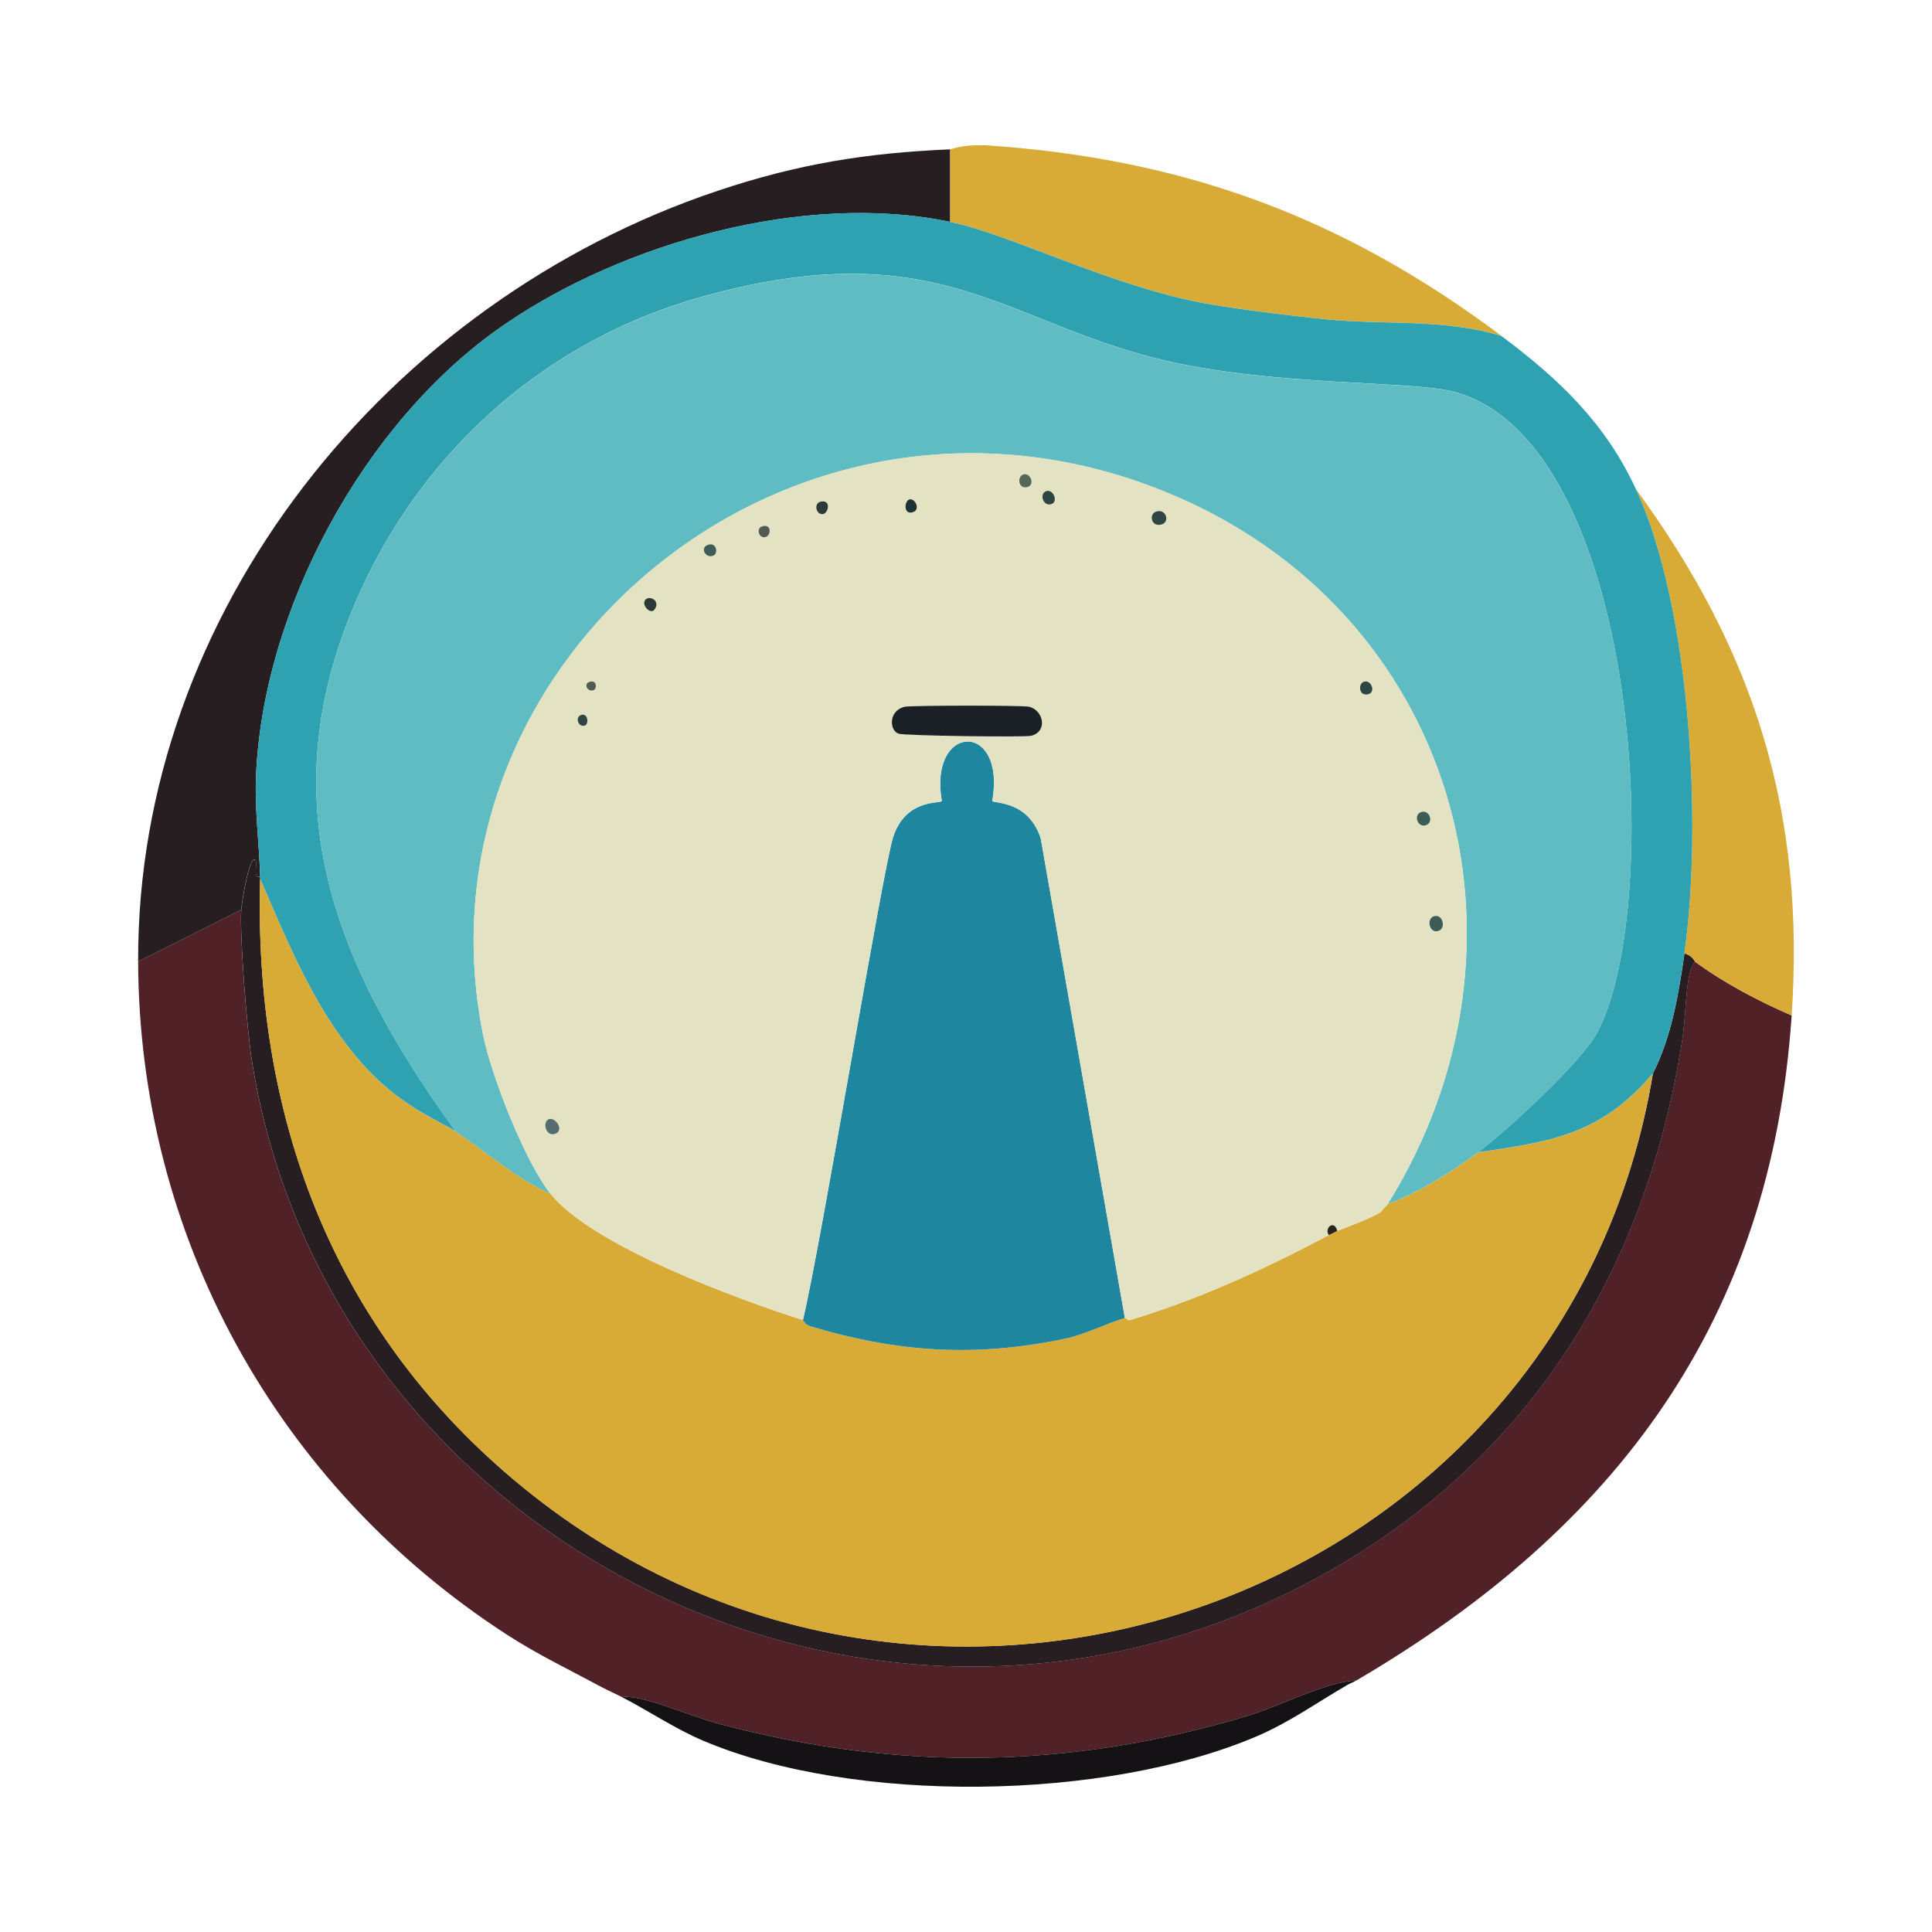 <?xml version="1.0" encoding="UTF-8"?><svg id="katman_1" xmlns="http://www.w3.org/2000/svg" width="360" height="360" viewBox="0 0 360 360"><defs><style>.cls-1{fill:#5fbcc2;}.cls-1,.cls-2,.cls-3,.cls-4,.cls-5,.cls-6,.cls-7,.cls-8,.cls-9,.cls-10,.cls-11,.cls-12,.cls-13,.cls-14,.cls-15,.cls-16,.cls-17{stroke-width:0px;}.cls-2{fill:#502127;}.cls-3{fill:#515b51;}.cls-4{fill:#2d3937;}.cls-5{fill:#2a251c;}.cls-6{fill:#556d6e;}.cls-7{fill:#536858;}.cls-8{fill:#2f4541;}.cls-9{fill:#271e22;}.cls-10{fill:#1b1f26;}.cls-11{fill:#3d5c58;}.cls-12{fill:#1b3237;}.cls-13{fill:#1e869f;}.cls-14{fill:#151216;}.cls-15{fill:#d8aa36;}.cls-16{fill:#2fa2b1;}.cls-17{fill:#e3e2c3;}</style></defs><path class="cls-2" d="M44.95,169.53c-.3,5.13,1.08,22.42,1.96,27.99,14.15,90.15,118.68,143.75,202.86,94.01,36.86-21.78,57.32-56.6,63.7-97.87.76-4.92.57-12.6,2.35-14.48,5.57,4.07,11.71,7.29,18.03,10.04-3.82,56.77-32.54,95.45-81.14,123.93-5.43.14-14.24,4.77-20.19,6.56-32.99,9.95-65.08,10.39-98.39,1.54-6.05-1.61-14.52-5.54-18.23-5.02-1.29-.67-2.64-1.24-3.92-1.93-5.86-3.16-11.84-6.03-17.44-9.65-43.18-27.95-68.62-74.61-68.8-125.48q9.6-4.83,19.21-9.65Z"/><path class="cls-9" d="M177.05,27.84v13.51c-26.97-5.67-60.9,3.83-83.3,19.3-26.03,17.97-44.93,53.21-46.06,84.36-.22,6.14.62,12.21.78,18.34-1.21.28-.69-1.16-.78-2.9-1.08-2.02-2.66,7.58-2.74,9.07q-9.6,4.83-19.21,9.65c-.22-65.09,46.36-122.97,108-143.62,14.89-4.99,27.67-7.06,43.32-7.72Z"/><path class="cls-15" d="M279.76,62.58c-10.69-3.26-21.8-2-32.73-3.09-5.88-.59-17.67-2.03-23.13-3.09-17.63-3.42-35.39-12.65-46.84-15.06v-13.51c.33-.01,1.88-.88,6.47-.77,37.11,2.46,66.7,13.42,96.24,35.52Z"/><path class="cls-15" d="M333.85,189.22c-6.32-2.75-12.46-5.97-18.03-10.04-.1-.07-.41-1.05-1.96-1.54,3.39-23.91,1.19-64.43-9.02-86.48,22.27,30.39,31.54,60.49,29.01,98.07Z"/><path class="cls-14" d="M252.71,313.15c-.5.29-1.07.48-1.57.77-5.69,3.27-10.75,6.97-17.05,9.65-28.12,11.98-74.93,12.71-103.1.77-5.1-2.16-10.15-5.55-15.09-8.11,3.71-.52,12.18,3.41,18.23,5.02,33.31,8.85,65.4,8.4,98.39-1.54,5.95-1.79,14.76-6.42,20.19-6.56Z"/><path class="cls-9" d="M48.48,163.35c0,.13,0,.26,0,.39-1.22,43.7,13.1,83.23,47.24,111.97,77.37,65.14,196.15,22.23,212.27-75.67,3.49-6.9,4.8-14.79,5.88-22.39,1.55.5,1.86,1.47,1.96,1.54-1.78,1.88-1.59,9.56-2.35,14.48-6.38,41.28-26.84,76.1-63.7,97.87-84.18,49.74-188.71-3.86-202.86-94.01-.88-5.58-2.26-22.86-1.96-27.99.09-1.49,1.67-11.1,2.74-9.07.09,1.74-.43,3.17.78,2.9Z"/><path class="cls-15" d="M84.93,210.84c5.77,3.91,11.5,8.92,17.64,11.58,7.77,9.73,34.91,19.69,47.04,23.55.09.03.34.85,1.37,1.16,16.26,4.88,30.71,5.82,47.43,2.32,3.89-.82,7.46-2.76,11.17-3.86.31-.09.47.54.98.39,13.16-3.99,25.16-9.54,37.04-15.83.49-.26,1.05-.49,1.57-.77.38-.21,5.6-2.03,8.04-3.47l1.37-1.54c5.13-1.77,12.45-6.31,16.86-9.65,14.05-2,22.98-3.47,32.54-14.67-16.12,97.9-134.9,140.81-212.27,75.67-34.13-28.74-48.46-68.27-47.24-111.97,6.01,13.83,12.15,29.42,24.11,39.38,5.01,4.17,10.59,6.53,12.35,7.72Z"/><path class="cls-16" d="M177.05,41.35c11.45,2.41,29.21,11.64,46.84,15.06,5.46,1.06,17.24,2.5,23.13,3.09,10.93,1.09,22.04-.17,32.73,3.09,10.75,8.04,19.36,16.2,25.09,28.57,10.21,22.05,12.41,62.57,9.02,86.48-1.08,7.61-2.39,15.5-5.88,22.39-9.55,11.2-18.48,12.67-32.54,14.67,5.44-4.12,19.43-16.92,22.34-22.59,12.43-24.21,7.6-109.87-26.85-119.11-7.71-2.07-33-1.01-53.7-5.79-29.87-6.89-42.33-24.12-86.24-11.97-28.68,7.93-51.49,27.97-63.7,54.63-17.48,38.16-5.63,68.97,17.64,100.96-1.75-1.19-7.34-3.55-12.35-7.72-11.96-9.96-18.1-25.55-24.11-39.38,0-.13,0-.26,0-.39-.16-6.13-1.01-12.2-.78-18.34,1.13-31.15,20.03-66.39,46.06-84.36,22.4-15.47,56.33-24.98,83.3-19.3Z"/><path class="cls-1" d="M275.45,214.7c-4.41,3.34-11.73,7.88-16.86,9.65,30.28-48.65,12.66-110.9-41.75-132.81-69.82-28.12-140.77,32.09-126.81,101.35,1.51,7.51,7.78,23.57,12.54,29.54-6.14-2.66-11.87-7.67-17.64-11.58-23.27-31.99-35.12-62.8-17.64-100.96,12.21-26.66,35.02-46.7,63.7-54.63,43.92-12.15,56.37,5.08,86.24,11.97,20.7,4.78,46,3.72,53.7,5.79,34.45,9.24,39.29,94.9,26.85,119.11-2.91,5.67-16.91,18.47-22.34,22.59Z"/><path class="cls-13" d="M209.59,245.59c-3.71,1.1-7.28,3.05-11.17,3.86-16.72,3.5-31.17,2.56-47.43-2.32-1.04-.31-1.29-1.13-1.37-1.16,3.41-14.21,14.95-84.6,16.86-90.15,2.4-7.01,8.63-6.02,9.02-6.56-2.52-14.53,12.02-15.01,9.41,0,.32.52,6.66-.18,9.02,6.95q7.84,44.69,15.68,89.38Z"/><path class="cls-17" d="M258.59,224.35l-1.37,1.54c-2.44,1.45-7.65,3.27-8.04,3.47-.52-2.19-2.52-.57-1.57.77-11.88,6.29-23.89,11.84-37.04,15.83-.51.16-.67-.48-.98-.39q-7.84-44.69-15.68-89.38c-2.35-7.13-8.7-6.43-9.02-6.95,2.62-15.01-11.93-14.53-9.41,0-.38.54-6.61-.45-9.02,6.56-1.9,5.55-13.45,75.95-16.86,90.15-12.13-3.86-39.27-13.82-47.04-23.55-4.76-5.96-11.03-22.03-12.54-29.54-13.96-69.26,57-129.46,126.81-101.35,54.41,21.91,72.03,84.16,41.75,132.81Z"/><path class="cls-5" d="M249.18,229.37c-.51.28-1.08.51-1.57.77-.95-1.34,1.05-2.96,1.57-.77Z"/><path class="cls-10" d="M168.63,131.69c1.13-.25,22.01-.28,23.13,0,2.71.67,3.49,4.62.39,5.41-1.2.3-23.52,0-24.7-.39-1.75-.57-1.95-4.33,1.18-5.02Z"/><path class="cls-11" d="M267.41,170.69c1.45-.21,1.97,2.15.78,2.7-1.85.86-2.6-2.44-.78-2.7Z"/><path class="cls-6" d="M102.38,208.52c1.16-.29,2.74,2.01,1.18,2.7-1.87.82-2.63-2.34-1.18-2.7Z"/><path class="cls-8" d="M215.27,95.4c1.9-.86,2.87,1.83,1.18,2.32-1.92.54-2.35-1.78-1.18-2.32Z"/><path class="cls-11" d="M264.67,151.38c1.56-.72,2.55,1.68,1.18,2.32-1.56.72-2.55-1.68-1.18-2.32Z"/><path class="cls-8" d="M194.89,91.54c1.28-.54,2.3,1.78,1.18,2.32-1.57.75-2.53-1.75-1.18-2.32Z"/><path class="cls-7" d="M190.58,88.45c1.39-.58,2.42,1.99.78,2.32-1.63.33-1.82-1.88-.78-2.32Z"/><path class="cls-8" d="M254.08,127.06c1.39-.58,2.42,1.99.78,2.32-1.63.33-1.82-1.88-.78-2.32Z"/><path class="cls-4" d="M120.41,111.62c.82-.6,2.65.35,1.57,1.93-.79,1.15-2.75-1.06-1.57-1.93Z"/><path class="cls-4" d="M152.95,93.47c1.96-.4,1.44,2.15.39,2.32-1.26.2-1.8-2.03-.39-2.32Z"/><path class="cls-12" d="M169.41,93.08c1.02-.37,2.17,1.8.78,2.32-1.85.69-1.72-1.98-.78-2.32Z"/><path class="cls-11" d="M131.78,101.58c1.69-.73,2.13,1.48,1.18,1.93-1.37.65-2.57-1.32-1.18-1.93Z"/><path class="cls-3" d="M141.97,98.1c1.75-.61,1.77,1.53.78,1.93-1.24.5-1.97-1.52-.78-1.93Z"/><path class="cls-8" d="M108.26,133.24c1.37-.45,1.43,1.7.78,1.93-1.31.47-1.92-1.56-.78-1.93Z"/><path class="cls-3" d="M109.83,127.06c1.45-.46,1.41,1.32.78,1.54-1.16.41-1.91-1.18-.78-1.54Z"/></svg>